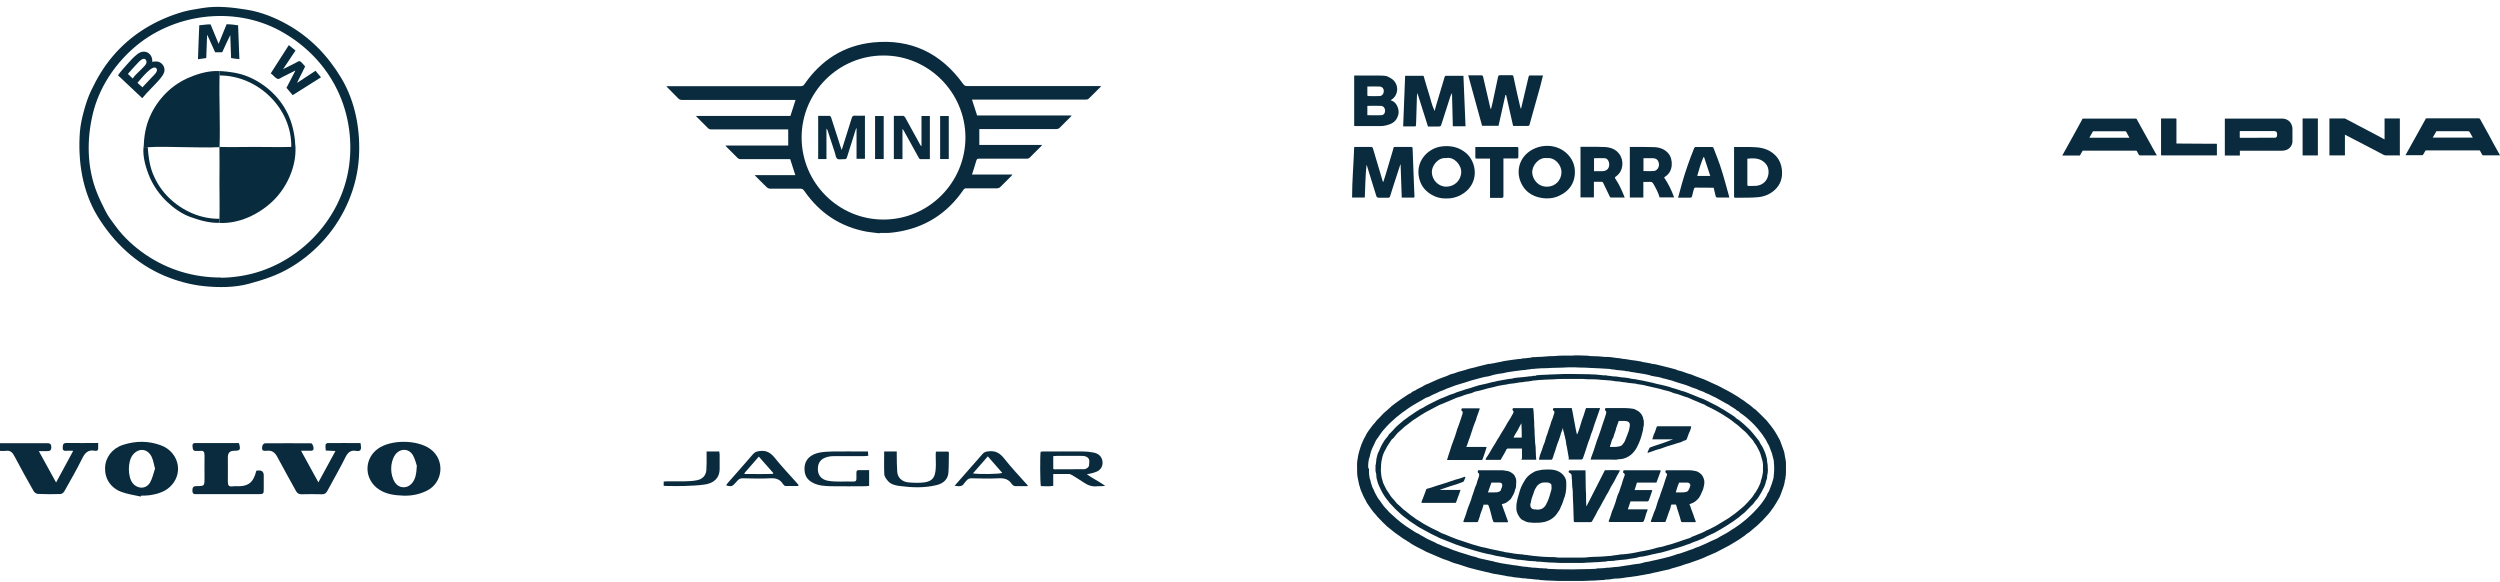 <svg xmlns="http://www.w3.org/2000/svg" xmlns:xlink="http://www.w3.org/1999/xlink" id="Calque_1" viewBox="0 0 2144.1 498.9"><defs><style>      .st0 {        fill: #092b3d;      }      .st1 {        fill: #082b3d;      }    </style></defs><g><path class="st0" d="M754.3,200.1c-3.7-.5-7.4-.8-11-1.4-22.7-4.2-40.5-16.1-53.6-35.1-.9-1.3-1.8-1.8-3.4-1.8-8.6,0-17.3,0-25.9,0-.9,0-2-.5-2.7-1.1-3.5-3.3-6.8-6.8-10.5-10.5h34.9c-1.5-4.7-2.9-9.1-4.4-13.7h-2c-13.5,0-26.9,0-40.3,0-1.2,0-2.2-.3-3-1.2-2.9-3-5.9-6-8.9-8.9-.4-.4-.8-.8-1.4-1.6h53.9v-13.8h-2.2c-21.2,0-42.4,0-63.5,0-1.4,0-2.4-.3-3.3-1.3-2.9-3-5.9-6-8.9-8.9-.4-.4-.7-.8-1.3-1.4h81.1c1.5-4.6,2.9-9,4.4-13.7h-2.4c-31.6,0-63.3,0-94.9,0-1.5,0-2.5-.4-3.5-1.5-2.8-2.9-5.7-5.8-8.6-8.7-.4-.4-.8-.8-1.5-1.6h2.7c37.5,0,75,0,112.5,0,1.6,0,2.5-.4,3.4-1.8,14.3-20.6,33.7-33.1,58.7-35.7,32.6-3.3,58.4,9.2,77.4,35.7.9,1.2,1.7,1.7,3.2,1.7,37.5,0,75.1,0,112.6,0h2.2c0,.3,0,.5-.1.6-3.5,3.5-6.9,7-10.5,10.4-.5.5-1.5.6-2.3.6-22.6,0-45.3,0-67.9,0h-29.7c1.5,4.6,2.9,9,4.4,13.6h81.1c-.5.6-.7,1-1,1.3-3.1,3.1-6.1,6.2-9.3,9.3-.7.7-1.9,1.1-2.8,1.1-21.3,0-42.6,0-63.9,0h-2.2v13.6h53.9c-.5.7-.8,1-1.1,1.3-3.1,3.1-6.2,6.2-9.3,9.3-.8.9-1.7,1.2-2.9,1.2-13.6,0-27.3,0-40.9,0-1.4,0-1.9.4-2.3,1.8-1.1,3.9-2.4,7.8-3.7,11.8h34.7c-.5.6-.7,1-1,1.3-3.1,3.1-6.2,6.2-9.3,9.3-.7.7-1.8,1.2-2.8,1.2-8.8,0-17.5,0-26.3,0-1.2,0-2,.3-2.7,1.4-13.9,20.3-33,32.4-57.3,36.1-2.5.4-4.9.6-7.4.8-2.3,0-4.6,0-6.9,0ZM757.7,188.3c38.7,0,70.2-31.6,70.3-70.3,0-38.7-31.7-70.5-70.3-70.4-38.8,0-70.3,31.7-70.2,70.5.1,38.8,31.7,70.3,70.3,70.2Z"></path><path class="st0" d="M701.7,99.4c3.4,0,6.6,0,9.9,0,.5,0,1.1,1,1.3,1.6,2.8,8.5,5.5,17,8.2,25.5.2.6.4,1.1.7,2.1.3-.8.5-1.3.7-1.9,2.7-8.5,5.4-17,8-25.5.5-1.6,1.2-2.1,2.8-2,2.8.2,5.6,0,8.5,0v37h-7.2v-26.2c-.1,0-.2,0-.3,0-.2.4-.4.9-.5,1.4-2.5,7.8-5,15.6-7.4,23.5-.4,1.3-1,1.7-2.3,1.6-2.1-.1-4.7.6-6-.3-1.4-1-1.5-3.7-2.2-5.6-2-6.2-4-12.5-6.1-18.7-.2-.6-.4-1.1-1-1.6v26.1h-7.1c0-12.3,0-24.6,0-37Z"></path><path class="st0" d="M790.3,99.5h7.2v37c-2.8,0-5.6,0-8.3,0-.5,0-1-.8-1.3-1.3-4.2-7.7-8.5-15.3-12.7-23-.3-.5-.6-1.1-1.2-1.6v25.8h-7.4v-37c2.8,0,5.5,0,8.2,0,.5,0,1.1.8,1.5,1.3,4.3,7.8,8.6,15.5,12.8,23.3.3.5.6,1,1.2,1.4,0-8.7,0-17.3,0-26Z"></path><path class="st0" d="M750.5,99.5h7.4v36.9h-7.4v-36.9Z"></path><path class="st0" d="M813.7,136.4h-7.4v-36.9h7.4v36.9Z"></path></g><g><path class="st0" d="M1304.4,93.7c2.3-9.6,4.4-18.7,6.6-27.9.2-.7.3-1.1,1.1-1.1,3.5,0,7.1,0,10.6,0s.3,0,.6.1c-.8,3.1-1.5,6.2-2.3,9.2-2.7,9.8-5.5,19.6-8.2,29.3-.3,1.2-.6,2.5-1,3.7-.2.4-.7,1-1.1,1-4.4,0-8.7,0-13,0-2-8.9-4-17.7-6-26.5h-.6c-1.9,8.7-3.9,17.5-5.9,26.4h-14.1c-3.9-14.4-7.9-28.7-11.9-43.3h3.8c2.4,0,4.8,0,7.3,0,1.1,0,1.5.4,1.7,1.4,2,8.8,4.1,17.6,6.1,26.3,0,.3.2.7.3,1,.1,0,.3,0,.4,0,.5-1.9,1-3.8,1.4-5.7,1.6-7.2,3.1-14.4,4.6-21.7.2-1,.7-1.4,1.8-1.4,3.3,0,6.6,0,9.9,0,.9,0,1.3.2,1.5,1.2,1,4.8,2,9.5,3.1,14.3.9,3.9,1.8,7.8,2.7,11.7.1.5.4,1,.7,1.8Z"></path><path class="st0" d="M1202.2,169.5c-.3-9.7-.7-19.1-1-28.5,0,0-.1,0-.2,0-.8,2.6-1.7,5.1-2.5,7.7-2.1,6.5-4.3,13-6.3,19.6-.3,1-.8,1.3-1.8,1.3-2.6,0-5.2-.1-7.8,0-1.4,0-2-.6-2.3-1.8-1-3.2-2-6.4-3-9.6-1.5-4.9-3-9.7-4.5-14.6-.2-.7-.4-1.5-.8-2.2-1,9.3-1.1,18.6-1.5,28h-10.9c0-14.4,1.3-28.7,1.8-43.2.2,0,.5-.2.8-.2,4.5,0,9,0,13.5,0,1,0,1.5.3,1.8,1.3,2.7,9.2,5.4,18.4,8.2,27.6.1.4.3.8.4,1.1.1,0,.2,0,.3,0,.5-1.6,1.1-3.3,1.6-5,2.1-7,4.2-14.1,6.3-21.1,0-.3.2-.7.3-1,.9-3.2,0-2.8,3.8-2.9,3.9,0,7.8,0,11.8,0,1,0,1.2.3,1.3,1.3.4,10.6.8,21.2,1.2,31.8.1,3.1.2,6.2.4,9.2,0,.7,0,1.2-1,1.2-3.3,0-6.5,0-9.9,0Z"></path><path class="st0" d="M1224.6,108.2c-3-9.4-6-18.7-9-28.4-.2,1.2-.4,2.1-.4,3-.2,6.7-.4,13.3-.6,20,0,1.6-.1,3.2-.2,4.8,0,.3-.4.8-.6.8-3.5,0-6.9,0-10.4,0,.6-14.6,1.2-29,1.7-43.4h15.8c1.5,5.1,2.9,10.1,4.5,15.1,1.6,4.9,2.5,10,5,15.1.6-2,.9-3.6,1.4-5.2,2.4-8.1,4.8-16.1,7.2-24.1.1-.4.6-.9.9-.9,5,0,10,0,15.2,0,.6,14.4,1.2,28.8,1.8,43.3h-10.9c-.2-9.4-.5-18.8-.7-28.1-.1,0-.2,0-.3,0-.4.9-.9,1.8-1.2,2.8-2.5,7.7-4.9,15.4-7.4,23.1-.8,2.4-.7,2.4-3.2,2.4-2.9,0-5.7,0-8.5,0Z"></path><path class="st0" d="M1161.4,108.1v-43.3c.4,0,.8,0,1.2,0,6.7,0,13.5,0,20.2,0s6.7.5,9.8,2.2c7.5,4,7.6,14.8.1,18.9.3.2.5.4.8.4,4.5,1.4,6.8,7.9,5.8,11.8-1,4.1-3.3,6.9-7.2,8.4-2.5.9-5,1.6-7.7,1.6-7.3,0-14.6,0-21.9,0-.3,0-.7,0-1.1-.1ZM1172.7,98.8c4,0,8,.2,11.9,0,2.2-.1,3.3-1.7,3.3-3.9,0-2.1-1.4-4-3.5-4.1-3.8-.2-7.7,0-11.7,0v8.1ZM1172.7,74c0,2.7,0,5.2,0,7.8,0,.2.4.6.7.6,3.2,0,6.5.1,9.8,0,2.2-.1,3.6-2.1,3.6-4.3,0-2.2-1.5-3.9-3.8-3.9-3.3-.1-6.7,0-10.2,0Z"></path><path class="st0" d="M1326.5,170.2c-9.8-.4-17.7-4.2-22-13.4-5-10.9-.9-24.1,12-29.6,9.5-4,21.3-2.5,28.8,6,4.5,5.1,6,11.1,5.2,17.6-.9,6.7-4.4,11.8-10.1,15.4-4.3,2.6-8.8,4.1-13.9,3.9ZM1326.7,135.6c-6.8-1-12.9,6.2-12.6,12.6.3,5.2,4.6,12.2,13.2,11.9,6.6-.2,11.8-5.5,11.9-12.4,0-6.2-5.6-12.9-12.5-12.1Z"></path><path class="st0" d="M1240.6,170.2c-6,.2-11.4-1.7-16-5.4-4.6-3.6-7.1-8.5-7.9-14.3-1.8-13.1,8.3-23.7,20.3-25,7.7-.8,14.5.8,20.4,5.8,6.5,5.5,10.6,17.5,4.3,27.8-3.9,6.5-12.5,11.4-21.1,11.1ZM1240.6,135.6c-7.4-.9-12.7,6.7-12.6,12,.1,6.8,5.6,12.5,12.4,12.5s12.6-5.2,12.8-12.4c.2-6.4-6.2-13.3-12.5-12.2Z"></path><path class="st0" d="M1487.2,126.1c.5,0,1,0,1.5,0,5.7,0,11.5-.2,17.2.2,7.1.4,13.4,2.8,18.1,8.5,2.5,3.1,3.7,6.6,4.2,10.5.8,6.9-1,13-6.2,17.7-3.9,3.5-8.5,5.5-13.9,6.1-6.6.7-13.2.3-19.8.5-1.2,0-1.1-.7-1.1-1.5,0-11.2,0-22.4,0-33.5,0-2.7,0-5.4,0-8.4ZM1498.7,136.1c0,.2-.1.3-.1.3,0,7.4,0,14.9,0,22.3,0,.3.5.8.8.8,2.2,0,4.3,0,6.5-.1,5.6-.4,9.8-4.1,10.7-9.6.7-4.3-.4-8.2-3.9-11-4.2-3.4-9.1-3.2-14-2.7Z"></path><path class="st0" d="M1423.4,169.4c-1.2-4.2-3.2-7.9-5.3-11.6-.8-1.5-1.8-2-3.4-1.8-1.7.1-3.4,0-5.3,0v13.4h-11.6v-43.4c1,0,1.9,0,2.9,0,6.1,0,12.2,0,18.2.2,4.6.2,8.8,1.7,12,5.4,4.2,5,4.2,15.4-2.4,19.6-.4.3-.8.6-1.3,1,3.7,5.4,6.4,11.1,8.6,17.1h-12.4ZM1409.5,146.7c3,0,5.9.2,8.7,0s4.8-3,4.6-5.9c-.3-3.3-2.1-5.1-5.3-5.1h-8c0,3.8,0,7.4,0,11.1Z"></path><path class="st0" d="M1393.3,169.4c-4,0-7.8,0-11.6,0-.8,0-.9-.5-1.2-1-1.8-3.8-3.7-7.7-5.5-11.5-.3-.7-.8-1-1.6-1-2.1,0-4.2,0-6.4,0v13.4h-11.5v-43.4c1.9,0,3.9,0,5.8,0,5.1,0,10.1-.1,15.2.2,4.8.3,9.2,1.8,12.3,6,4.1,5.5,3.6,14.4-2.5,18.9-1.6,1.2-1.6,1.2-.5,2.9,2.8,4.2,4.9,8.8,6.8,13.5.2.6.5,1.2.8,2ZM1367,146.8c2.5,0,4.8,0,7.2,0,5.2,0,6.7-4.2,5.6-7.9-.5-1.6-1.6-3.1-3.5-3.2-3-.2-6.1,0-9.2,0,0,3.7,0,7.3,0,11.2Z"></path><path class="st0" d="M1439.2,169.5c1.1-4.2,2.2-8.2,3.3-12.1,2.9-10.4,6.5-20.4,10.5-30.4.2-.4.7-.9,1.1-.9,4.8,0,9.6,0,14.4,0,.3,0,.9.3,1,.6,2.3,6,4.7,11.9,6.6,17.9,2.5,7.7,4.5,15.5,6.7,23.3.1.4.2.9.3,1.5h-2.5c-2.5,0-5,0-7.5,0-1.1,0-1.5-.4-1.7-1.3-.5-2.4-1.1-4.7-1.7-7.1h-1.5c-4.8,0-9.5-.1-14.3-.1-.4,0-.9.5-1,.8-.7,2.1-1.2,4.3-1.7,6.5-.2.9-.6,1.3-1.6,1.3-3.4,0-6.7,0-10.3,0ZM1466.8,150.9c-1.8-5.5-3.5-10.8-5.3-16.1-.2,0-.4,0-.6,0-2.1,5.2-3.8,10.5-5.3,16.1h11.2Z"></path><path class="st0" d="M1265.2,126.1c.5,0,.9,0,1.3,0,11.4,0,22.7,0,34.1,0,1.7,0,1.6,0,1.6,1.7,0,2.2,0,4.4,0,6.6,0,1.2-.3,1.5-1.4,1.5-3.7,0-7.5,0-11.4,0,0,.4,0,.9,0,1.3,0,10.3,0,20.5,0,30.8,0,1.4-.4,1.7-1.7,1.7-3.2,0-6.4,0-9.8,0v-33.7h-2.6c-2.9,0-5.9,0-8.8,0-.8,0-1.2-.1-1.2-1.1,0-2.8,0-5.6,0-8.6Z"></path></g><g><path class="st0" d="M1849.7,133.3h-14.2c-.6,0-1-.2-1.3-.8-.5-1.1-1.1-2.1-1.7-3.1,0-.1-.3-.2-.4-.2-3.8,0-7.6,0-11.4,0h-28c-2.1,0-4.2,0-6.2,0-.2,0-.4.1-.5.3-.7,1.2-1.4,2.5-2.1,3.7,0,0-.2.2-.3.2-4.8,0-9.6,0-14.4,0h-.5c0-.2.1-.3.2-.4,3-5.5,6-10.9,9.1-16.4,2.2-4.1,4.5-8.1,6.7-12.2.4-.8.8-1.5,1.2-2.3.2-.3.4-.4.7-.4,15.1,0,30.1,0,45.2,0,.5,0,.6.3.8.6.8,1.5,1.6,2.9,2.4,4.4,2.9,5.2,5.8,10.3,8.6,15.5,1.8,3.2,3.6,6.5,5.4,9.7.2.3.4.6.6,1,0,.1,0,.3.2.5ZM1792.1,118.1h34.2c-.2-.3-.3-.6-.5-.9-.8-1.4-1.5-2.8-2.3-4.2-.2-.3-.3-.4-.7-.4-8.1,0-16.2,0-24.3,0-1.1,0-2.1,0-3.2,0-.1,0-.3.1-.4.2-.9,1.6-1.8,3.2-2.7,4.8,0,.2-.1.3-.2.5Z"></path><path class="st0" d="M2063,133.3c0-.2.1-.3.2-.5,3.7-6.6,7.4-13.3,11.1-19.9,1.9-3.4,3.8-6.9,5.7-10.3,0,0,0-.1.1-.2.5-1.1.3-.9,1.5-.9,14.8,0,29.6,0,44.4,0,.5,0,.8.2,1,.6,1.3,2.5,2.7,5,4.1,7.4,2.5,4.5,5,9,7.4,13.6,1.8,3.2,3.6,6.5,5.4,9.7,0,.1.1.2.2.4-.2,0-.3,0-.5,0-4.7,0-9.3,0-14,0-.3,0-.5,0-.7-.4-.6-1.2-1.3-2.4-2-3.6,0-.1-.3-.2-.5-.2-1.7,0-3.5,0-5.2,0h-34.1c-2.2,0-4.4,0-6.5,0-.2,0-.4.2-.5.3-.6,1.1-1.3,2.2-1.9,3.3-.2.4-.5.5-.9.5-4.4,0-8.9,0-13.4,0-.3,0-.6,0-1,0ZM2120.8,118.1c0-.2,0-.3-.2-.4-.8-1.4-1.6-2.8-2.4-4.2-.4-.7-.8-1-1.7-1-4.7,0-9.4,0-14.1,0s-8.4,0-12.5,0c-.3,0-.4.1-.5.3-.9,1.5-1.8,3-2.6,4.5-.1.2-.2.4-.4.7h34.3Z"></path><path class="st0" d="M1921,129.2v2.6c0,.4,0,.9,0,1.3,0,.2,0,.3-.3.3-.3,0-.6,0-.9,0-3.6,0-7.2,0-10.8,0h-.9v-31.7h.5c16.2,0,32.4,0,48.6,0,4,0,7.2,2.2,8.4,5.9.3.9.5,1.8.5,2.7,0,3.7,0,7.3,0,11,0,2.8-1.9,6.1-5.2,7.3-1.4.5-2.8.7-4.3.7-8.9,0-17.8,0-26.7,0-2.8,0-5.5,0-8.3,0-.2,0-.3,0-.5,0ZM1936.2,118.1h14.3c.3,0,.6,0,.8,0,.8-.1,1.5-.8,1.6-1.6,0-.6,0-1.2,0-1.8,0-1.4-.8-2.2-2.3-2.3-.2,0-.4,0-.6,0-7.9,0-15.8,0-23.7,0s-3.2,0-4.8,0c-.6,0-.6,0-.6.5,0,1.6,0,3.1,0,4.7,0,.6,0,.6.5.6,4.9,0,9.8,0,14.7,0Z"></path><path class="st0" d="M1997.9,101.6h.3c4.2,0,8.4,0,12.7,0,.2,0,.4,0,.6.2,3.5,1.9,7.1,3.7,10.6,5.6,5.2,2.8,10.5,5.6,15.8,8.3,2.2,1.1,4.3,2.3,6.4,3.5.2.1.5.2.8.3v-17.9h13.1c0,.1,0,.3,0,.4,0,8.2,0,16.3,0,24.5,0,2.1,0,4.3,0,6.4s0,.4-.4.4c-3.8,0-7.7,0-11.5,0-.7,0-1.4-.2-2-.5-5.7-3-11.5-6-17.2-9-5.1-2.7-10.2-5.3-15.4-8-.2,0-.4-.2-.6-.3v17.8h-13.3c0-10.6,0-21.1,0-31.7Z"></path><path class="st0" d="M1901.4,133.3h-47.4c-.6,0-.6,0-.6-.6,0-2.8,0-5.6,0-8.4v-22.7h12.6q.6,0,.6.6c0,6.8,0,13.6,0,20.5v.4c0,0,.2,0,.2,0,10.1,0,20.1.1,30.1.2,1.3,0,2.7,0,4,0,.2,0,.4,0,.4.3,0,3.2,0,6.3,0,9.4s0,.2,0,.3Z"></path><path class="st0" d="M1974.8,101.6h13.1v31.7h-13.1v-31.7Z"></path></g><g><path class="st0" d="M120.9,425.9c-5.6-1.3-11.4-2-16.7-4-9.3-3.4-14.4-11.4-14.1-20.7.3-8.9,6.1-16.6,15.2-19.6,11-3.6,22-3.7,32.9.4,14.3,5.4,19.1,22.1,9.5,33.5-5.1,6.1-12.4,8.3-20,9.3-2.2.3-4.5.2-6.7.3,0,.2-.1.5-.2.7ZM133,402.1c-1.1-3.9-1.5-7.3-2.9-10.2-3.4-7.3-11.2-8-16.2-1.8-4.5,5.6-4.5,18.9,0,24.4,4.2,5.1,11.4,5.1,14.8-.7,2.1-3.6,2.9-8,4.2-11.7Z"></path><path class="st0" d="M346.1,425.1c-8.3-.3-16.4-1.3-23.2-6.9-10.8-9.1-10.2-25.2,1.3-33.4,11.2-8,33.9-7.8,45,.4,12.7,9.3,10.9,28.8-3.2,35.7-6.3,3.1-12.9,4.4-19.9,4.2ZM357.5,399.5c-.7-2-1.5-6-3.5-9.3-3.7-6-11.2-5.7-15.2,0-4.4,6.5-4.4,17.1,0,23.7,3.3,5,10.2,5.4,14.2.9,3.5-3.9,4.1-8.6,4.5-15.4Z"></path><path class="st0" d="M62.6,386.6c-2.4,0-3.9-.1-5.4,0-2.2.2-3.6-.1-3.4-2.9.1-2.5.4-3.8,3.5-3.8,8.8.2,17.6,0,26.9,0,0,1.5,0,2.6,0,3.8.2,2.1-.6,3.3-2.8,2.9-6-1.2-8.7,2-11.1,7-4.7,9.5-10,18.7-15.2,27.9-.6,1.1-2.2,2.2-3.4,2.2-6.4.2-12.7.2-19.1-.1-1.3,0-3.1-1.2-3.7-2.3-5.6-9.9-11.2-19.9-16.5-30-1.7-3.3-3.6-5.3-7.5-4.6-1.5.2-3,0-4.9,0v-6.6h9.6c10.1,0,20.3,0,30.4,0,2.4,0,4,.2,4,3.4,0,3.1-1.6,3.5-4,3.4-2,0-4,0-6.7,0,5,9,9.7,17.6,14.8,26.9,5-9.3,9.6-17.7,14.6-27Z"></path><path class="st0" d="M273.1,413.6c5.1-9.4,9.7-17.8,14.6-26.8-3.1-.1-5.5-.3-8.3-.4-.1-1.6-.4-3.2-.2-4.8,0-.6,1.1-1.6,1.7-1.6,9.4-.1,18.8,0,28.3,0,.1,1,.2,1.7.3,2.4.5,3.2-.4,5-4.1,4.3-4.4-.8-6.9,1.1-9,5.2-4.9,9.9-10.5,19.5-15.7,29.2-1.1,2-2.4,2.9-4.7,2.8-5.8-.2-11.5-.1-17.3,0-2.2,0-3.6-.6-4.8-2.7-5.2-9.6-10.7-19.1-15.8-28.8-2.1-4.1-4.5-6.4-9.4-5.8-3.7.4-4.4-.6-3.7-4.2.2-.9,1.3-2.1,2.1-2.2,13.3-.1,26.6-.1,39.9,0,.6,0,1.6,2,1.8,3.2.3,1.5.3,3.2-2.1,3.2-2.5,0-5,0-8.5,0,5.1,9.4,9.7,17.8,14.8,27Z"></path><path class="st0" d="M219.8,403.7c.6,0,1.3-.2,2-.2q4.4-.2,4.4,4.3c0,3.6,0,7.3,0,11,0,4.9,0,5-5.1,5-15.7,0-31.4,0-47,0-1.8,0-3.6-.1-5.3,0-2.3.2-3.8-.1-3.8-3.1,0-2.6.7-3.8,3.6-3.8,6.8,0,6.8-.1,6.8-7,0-6.5-.1-13,0-19.4,0-2.9-.8-4.2-3.8-3.8-.9.1-1.9,0-2.8,0-3.3.5-3.5-1.5-3.7-4-.2-3.1,1.7-2.7,3.6-2.7,10.8,0,21.7,0,32.5,0h3.7c1.7,5.7,1.2,6.6-4.2,6.6q-5.3,0-5.3,5.5c0,7,.1,13.9,0,20.9,0,3.1.7,4.6,4.2,4.1,2-.3,4,0,6-.1,8.2-.4,11.9-3.9,14.2-13.2Z"></path></g><g><path class="st0" d="M931.9,406.6c5.2,3.8,10.6,6.2,16,10.1-1.6.1-2.6.2-3.6.3-1,0-1.9-.1-2.9,0-4.7.7-8.7-.9-12.4-3.5-3.2-2.2-6.6-4.2-9.9-6.2-.6-.4-1.4-.7-2-.8-4.4,0-8.9,0-13.8,0v10.2c-3.8.6-7.2.3-10.6.2-.7-2.7-.8-26-.2-29.5.7,0,1.5-.2,2.3-.2,11.2,0,22.5,0,33.7,0,3.1,0,6.2.3,9.2.9,3.6.7,6.6,2.5,7.6,6.4,1,3.8-.4,7.5-3.6,9.4-1.5.9-3.3,1.4-5,1.9-1.4.4-2.9.6-4.9,1ZM903.3,402.1c.5.2.7.4.9.4,8.6,0,17.2,0,25.8-.1.8,0,1.6-.5,2.3-.9,2.2-1.2,1.7-3.4,1.9-5.4.2-2.4-.9-4.1-4-4.9-1-.2-2.1-.2-3.2-.2-6.9,0-13.8,0-20.7,0-.9,0-1.9.1-3,.2,0,3.8,0,7.3,0,11Z"></path><path class="st0" d="M758.3,387.2h10.8c0,1.4,0,2.6,0,3.8,0,4.5.1,9.1.4,13.6.3,5.4,4.6,8.6,9.4,9.1,4.6.4,9.4.6,14,0,7-1.1,9.1-4.5,9.6-11.7.3-3.8,0-7.6,0-11.4,0-1,0-2.1.2-3.3h10.7c.2.5.4.8.4,1.1-.1,5.6,0,11.2-.4,16.8-.3,5.1-3.5,9.2-10,10.8-10.6,2.6-21.2,2.2-31.9.8-3.8-.5-7.8-1.4-10.4-4.8-1.2-1.5-2.6-3.4-2.7-5.2-.3-6.4-.1-12.8-.1-19.6Z"></path><path class="st0" d="M745.4,403.1v13.6c-.9,0-1.8.3-2.7.3-10,0-20,.2-29.9,0-5.2-.1-10.4-.4-15.2-2.7-5.9-2.9-7.9-7.3-7.6-13.3.5-7.9,6.3-11.6,13.1-12.9,3.8-.7,7.8-.8,11.7-.9,8.6-.1,17.2,0,25.8,0h3.8c0,1.3.2,2.3.3,3.7-1.4.1-2.6.3-3.8.3-8.5,0-17,0-25.5,0-3,0-5.9.4-8.6,1.7-4.5,2.1-5.9,6.6-5.2,11.5.7,4.3,3.9,7.1,8.4,7.9,7.4,1.3,14.8.4,22.2.7,1.6,0,2.3-.7,2.3-2.3s0-3.6,0-5.4c0-1.2.4-2.1,1.8-2.1,2.9,0,5.9,0,9,0Z"></path><path class="st0" d="M684.7,416.8c-3.7,0-7.3.1-11,0-.8,0-1.7-.9-2.2-1.7-2.5-4-6-5.2-10.7-4.9-7.9.4-15.9.2-23.9,0-1.9,0-3.2.6-4.4,2-.6.7-1.2,1.4-1.9,2.1-2.5,2.9-3.6,3.2-7.9,2,.4-.6.8-1.2,1.2-1.8,7.3-8.3,14.7-16.6,21.9-25,1.7-2,3.5-2.4,6-2.7,5.6-.7,9.2,1.6,12.6,5.8,6,7.5,12.7,14.5,19,21.6.5.5.9,1.1,1.4,1.7,0,.3-.1.5-.2.8ZM638.4,405.7c0,.2.2.5.3.8,8.1,0,16.1.2,24.2-.1,0-.2.2-.5.3-.7-4-4.6-8.1-9.3-12.4-14.1-4.3,4.9-8.4,9.6-12.4,14.2Z"></path><path class="st0" d="M881.2,416.9c-3.6,0-7.2,0-10.8,0-.6,0-1.1-.5-1.7-.8-.3-.2-.6-.6-.9-.9-2.6-4.1-6.2-5.2-11-5-7.8.4-15.7.2-23.5,0-1.9,0-3.3.5-4.4,2-.6.8-1.4,1.4-1.9,2.2-1.9,3.3-4.8,2.7-8.3,2.2,1.8-2,3.2-3.6,4.6-5.2,6.5-7.4,13-14.7,19.4-22.1,1.4-1.6,2.9-2,4.9-2.2,5.8-.8,9.8,1.3,13.5,6,6.4,8.1,13.5,15.6,20.4,23.3-.1.2-.2.5-.3.7ZM834.5,406c4.9.9,23,.6,25.1-.4-4.1-4.7-8.2-9.3-12.4-14.2-4.3,4.9-8.3,9.5-12.7,14.5Z"></path><path class="st0" d="M605.9,387.2h11c0,.9.2,1.7.3,2.5,0,3.8,0,7.6,0,11.4.3,9.1-5.2,13.4-13.1,14.5-5.8.8-11.6,1-17.4,1.2-4.8.2-9.5,0-14.3,0-1,0-2.1,0-3.2-.1v-3.7c1,0,2-.2,3-.2,5,0,10,0,15,0,3.5-.1,7-.2,10.4-.9,4.6-.8,7.9-3.9,8.2-8.8.3-4.1.2-8.2.2-12.4,0-1.1,0-2.3,0-3.6Z"></path></g><g><path class="st0" d="M1349.7,304.8c3.5,0,7,0,10.6.2,1.3,0,2.6.2,3.9.4,0,0,0,0,0,0,2.2,0,4.4.1,6.6.2,1.8.1,3.6.3,5.4.5,0,0,.2,0,.3,0,1.7,0,3.3,0,5,.2,1.2.2,2.3.3,3.5.5.7.1,1.3.2,2,.3.9,0,1.9,0,2.8.3,1.4.4,2.9.4,4.4.6,1.6.2,3.2.6,4.9.8,1.3.2,2.6.3,3.9.5,1,.1,1.9.3,2.9.5.1,0,.3.1.4.1,1.1,0,2.1.5,3.1.7.5.1,1,.2,1.5.2,1.3.2,2.6.4,3.8.7.6.2,1.3.1,1.9.5.4.2,1,.1,1.5.2.5,0,1.1.1,1.6.2,1.4.3,2.8.6,4.1,1,1.6.4,3.2.8,4.8,1.2,1.1.3,2.1.5,3.2.8,1.8.5,3.5.9,5.3,1.4.6.2,1.2.6,1.8.8,1.2.3,2.4.5,3.5.9,1.9.6,3.8,1.3,5.7,2,.8.3,1.7.4,2.5.7,1.3.5,2.6,1.1,3.9,1.6,2.3.9,4.6,1.6,6.8,2.5,2.2.9,4.3,1.9,6.4,2.9,1.3.6,2.7,1.2,4,1.8,1.4.7,2.9,1.3,4.3,2.1.9.6,1.9,1,2.8,1.5,2.3,1.2,4.6,2.4,6.8,3.7,1.8,1,3.5,2.1,5.3,3.2,1.2.8,2.4,1.8,3.7,2.5,1.9,1.1,3.4,2.7,5.3,3.8,1.5,1,2.8,2.2,4.1,3.4,0,0,.1.2.2.2,1.3.5,2.1,1.6,3.1,2.5,1.9,1.7,3.6,3.5,5.4,5.3.8.8,1.5,1.5,2.3,2.3.6.7,1.2,1.4,1.7,2.1,1.3,1.6,2.6,3.2,3.8,4.9,1.3,1.8,2.5,3.6,3.5,5.5.8,1.4,1.6,2.9,2.4,4.3.4.7.6,1.5.9,2.3.7,1.8,1.3,3.7,2,5.5.9,2.2,1.4,4.5,1.6,6.8,0,.6.4,1.1.4,1.8s.3,1.8.4,2.7c0,.3,0,.5,0,.8,0,3,0,6,0,8.9,0,1.1-.3,2.2-.4,3.3,0,.2,0,.4,0,.6,0,.4,0,.8-.3,1.2-.3.5-.2,1.2-.3,1.8-.3,2-.9,4-1.6,5.9-.8,2.2-1.6,4.5-2.5,6.7-.3.8-.8,1.5-1.2,2.2-.6,1.1-1.2,2.2-1.9,3.3-1.3,2-2.4,4.1-4,6-.5.6-.9,1.4-1.4,2-.5.6-1,1.2-1.5,1.8-.7.8-1.4,1.6-2.2,2.4-1.1,1.2-2.2,2.4-3.3,3.6-.2.3-.6.4-.9.7-.3.3-.6.7-.9,1-.5.5-1.1,1-1.6,1.5-.4.4-.9.8-1.3,1.2-.5.4-1,.8-1.5,1.2-1.4,1.2-2.7,2.4-4.1,3.5-.8.7-1.7,1.2-2.6,1.8-.4.2-.7.5-1,.8-.2.1-.3.3-.5.5-1.8,1.3-3.7,2.6-5.5,3.8-1.4.9-2.9,1.7-4.3,2.6-2.7,1.8-5.7,3.3-8.6,4.8-2.3,1.2-4.6,2.4-6.9,3.6-.8.4-1.6.7-2.4,1-1,.4-2,.9-2.9,1.3-.8.4-1.7.7-2.5,1-.3.1-.6.3-.9.5-1,.5-2,.9-3.1,1.3-1.4.5-2.8,1.1-4.1,1.6,0,0-.1,0-.2,0-1.9.7-3.8,1.3-5.6,2-1.2.5-2.4.8-3.7,1.1-1.6.5-3.2,1.1-4.8,1.7-1,.3-2.1.5-3.1.9-1.9.7-4,.9-5.9,1.8-.8.4-1.7.4-2.6.6-1.3.3-2.7.6-4,.9-1.6.4-3.1.8-4.7,1.1-1.3.3-2.8.4-4.1.9-1.4.5-2.8.6-4.1.8-1.2.2-2.3.5-3.5.7-.8.2-1.7.3-2.6.4-.8.2-1.7.4-2.5.5-.8.1-1.5.2-2.3.3-1.1.2-2.2.4-3.3.5-1,.1-2,.2-3,.3-1,.1-2.1.4-3.1.5-.9.1-1.9.3-2.8.4-1.2.1-2.3.2-3.4.2-1.1,0-2.2,0-3.2.3-2,.4-4.1.6-6.1.6s-.2,0-.3,0c-1.1.6-2.3.3-3.4.4-2,.1-4,.3-6,.4-1.4,0-2.8,0-4.1.1-1.6,0-3.2.2-4.8.2-.9,0-1.9,0-2.9,0-6.5,0-13,0-19.5,0-1.5,0-3.1-.1-4.6-.2-1.8,0-3.6-.1-5.4-.2-.7,0-1.5-.1-2.2-.2-.8,0-1.6,0-2.3-.1-.5,0-1-.2-1.5-.3-.2,0-.3-.1-.5-.1-1.3,0-2.6,0-3.9-.3-.7-.2-1.6.1-2.3-.3-.1,0-.3,0-.5,0-1.6,0-3.2-.2-4.8-.5-.5,0-1.1,0-1.6,0-1.1-.1-2.2-.4-3.3-.5-.3,0-.6,0-.8,0-.4,0-.8-.2-1.2-.2-.1,0-.3,0-.4,0-1.3,0-2.6-.3-3.9-.6-.8-.2-1.6-.1-2.3-.3-1-.2-2-.1-3-.5-.5-.2-1.1-.2-1.6-.3l-3.8-.7c-.5,0-1.1-.2-1.6-.3-1.6-.2-3.2-.4-4.7-.8-1-.3-2-.5-3-.8-1.1-.2-2.2-.5-3.3-.7-.5-.1-1-.3-1.5-.4-1.4-.4-2.9-.6-4.3-1-1.4-.3-2.8-.7-4.2-1.1-1.5-.4-3-.7-4.5-1.2-1.6-.5-3.2-1-4.8-1.6-2.3-.8-4.7-1.5-7-2.1-1.5-.4-3-1.2-4.5-1.8-.2,0-.3-.1-.5-.2-1.5-.5-2.9-1-4.4-1.5-1.6-.6-3.1-1.3-4.7-2-1.4-.6-2.8-1.2-4.2-1.8-1.9-.8-3.8-1.6-5.6-2.4-1-.5-1.9-1-2.8-1.5-1.8-.9-3.5-1.8-5.3-2.7-.5-.3-1-.5-1.5-.8-.9-.5-1.9-1.1-2.8-1.6-.2-.1-.4-.2-.6-.4-1-.9-2.3-1.5-3.4-2.2-.3-.2-.7-.5-1-.7-.6-.4-1.3-.7-1.9-1.1-.7-.5-1.4-1-2.2-1.5-.7-.5-1.3-1-2-1.5-1.4-1-2.9-1.9-4.2-3-2-1.7-4.1-3.2-6.1-4.9-.6-.5-1.1-1.2-1.7-1.7-1.3-1-2.3-2.3-3.4-3.4-.5-.5-1-1-1.5-1.5-1-.9-1.8-1.9-2.6-3-.6-.8-1.4-1.5-2-2.2-.7-.8-1.4-1.7-2-2.6-1.2-1.7-2.4-3.5-3.6-5.2-.2-.2-.4-.5-.5-.8-.7-1.8-1.8-3.3-2.6-5-.7-1.5-1.2-3.1-2-4.6-.9-1.8-1.1-3.9-1.9-5.7,0-.2,0-.5-.1-.7-.4-1.8-.7-3.5-1.1-5.3-.6-3-.4-6-.5-9,0-1,0-1.9,0-2.9,0-1.5.2-2.9.5-4.3.2-1.2.3-2.3.6-3.5.2-.9.4-1.8.7-2.7.3-1.2.7-2.4,1.1-3.6.3-1,.6-1.9,1-2.8.6-1.4,1.2-2.7,1.8-4.1.4-.8.9-1.5,1.3-2.3.3-.6.7-1.3,1-2,0-.2.2-.5.3-.6.9-1.3,1.7-2.7,2.7-3.9,1.3-1.6,2.4-3.5,3.9-4.9.8-.8,1.3-1.7,2-2.5.4-.5,1-1,1.5-1.5.2-.2.4-.3.5-.5,1.3-1.4,2.6-2.8,4-4.2,1.6-1.5,3.2-2.8,4.8-4.2.6-.5,1.2-1.1,1.8-1.7.7-.6,1.4-1.1,2.1-1.6.8-.6,1.6-1.2,2.4-1.8,1.1-.8,2.2-1.5,3.2-2.3,1.8-1.2,3.6-2.4,5.4-3.6,1-.7,2-1.4,3.2-1.8.1,0,.3,0,.4-.2,1-1.3,2.6-1.7,4-2.4,0,0,0,0,0,0,1.6-1.3,3.7-1.9,5.4-2.9,1.2-.8,2.5-1.5,3.8-2.1.5-.3,1.1-.4,1.6-.6,3-1.3,5.9-2.8,8.9-4,1.8-.8,3.6-1.3,5.4-2,1.2-.5,2.4-.8,3.6-1.5,1-.6,2.2-.8,3.3-1.1,1.1-.3,2.2-.6,3.3-1.1.9-.4,1.9-.6,2.9-.9,1.5-.4,3-.8,4.5-1.2.8-.2,1.5-.6,2.3-.8.9-.3,1.8-.5,2.7-.7,1.3-.3,2.6-.5,3.8-.9,1.5-.5,3.1-.8,4.6-1.2,1.1-.3,2.1-.5,3.2-.8,1.1-.3,2.2-.6,3.3-.8.2,0,.4,0,.6,0,.7,0,1.5.1,2.1-.4.2-.2.6,0,.9,0,1.6-.3,3.1-.6,4.7-1,.9-.2,1.8-.2,2.7-.5.7-.2,1.3-.3,2-.5,1.6-.3,3.1-.5,4.7-.7.9-.1,1.8-.3,2.7-.4,1-.1,2.1-.3,3.1-.4.8-.1,1.5-.2,2.3-.3.8,0,1.6,0,2.3-.2,1-.4,2-.3,3-.4,1.5-.2,3-.3,4.4-.5.2,0,.4,0,.5,0,1.3-.7,2.7-.4,4-.5,1.9-.3,3.8-.1,5.7-.3,2.1-.1,4.1-.3,6.2-.5,1.5,0,2.9,0,4.4-.1,2.2-.3,4.3-.3,6.5-.4,3.3,0,6.6,0,9.9,0,0,0,0,0,0-.1ZM1174.1,401.8c0,1.2,0,2.4,0,3.6,0,1.1.2,2.3.4,3.4,0,.5,0,1.1.3,1.6.5,1.1.6,2.2.9,3.3.3.8.4,1.6.7,2.4.4,1.2.8,2.4,1.5,3.5.6.9.8,2.1,1.3,3,.8,1.5,1.6,2.9,2.4,4.3.4.7.9,1.3,1.4,1.9,1.1,1.6,2.2,3.2,3.4,4.8,1,1.3,2.1,2.4,3.2,3.6.8.9,1.5,1.8,2.4,2.6,1.2,1.1,2.5,2.2,3.7,3.3.6.5,1.1,1,1.6,1.5.9.8,1.9,1.6,2.9,2.4,1,.8,2,1.7,3.1,2.4,1.5,1,2.8,2.2,4.4,3.1.9.5,1.7,1.1,2.5,1.6.9.6,1.8,1.2,2.6,1.7.6.4,1.2.8,1.8,1.1.9.5,1.9.7,2.6,1.3,1.7,1.2,3.6,1.9,5.3,3.1,1,.7,2.3,1.1,3.4,1.7,2.2,1.2,4.6,1.9,6.7,3.3.2.1.4.2.7.3.4.1.8.2,1.2.4,1,.5,2.1,1,3.1,1.4,1.3.5,2.6.9,3.9,1.4,1.5.6,2.9,1.2,4.4,1.8,1.9.7,3.8,1.4,5.8,2,2.2.7,4.3,1.3,6.5,2,.9.3,1.8.6,2.8.9.8.2,1.6.5,2.4.7.8.2,1.7.2,2.4.6,2.1.9,4.2,1.3,6.4,1.8,1.2.3,2.5.5,3.8.8.8.2,1.7.4,2.5.6.9.2,1.9.2,2.8.6,1.1.5,2.3.5,3.4.8,1.2.4,2.6.6,3.8.8,1.4.2,2.9.5,4.3.7.9.1,1.9.3,2.8.4.8.1,1.5.3,2.3.4.9.1,1.9.2,2.8.3.8.1,1.6.2,2.4.4,1,.2,2,.4,3,.5,1.2.1,2.4.2,3.7.3,0,0,.2,0,.2,0,1.2.6,2.5,0,3.7.6,2.4,0,4.7.2,7.1.5.5,0,1.1,0,1.6,0,1.8.4,3.7-.1,5.4.6,2.5,0,5,.2,7.6.3,2.6,0,5.1.1,7.7.1,3.8,0,7.6.1,11.4-.1,4-.2,8.1,0,12.1-.3,1,0,2.1.1,3-.4.1,0,.3,0,.5,0,1.9,0,3.9-.2,5.8-.3.2,0,.3,0,.5,0,1-.4,2-.2,3-.3.4,0,.8-.1,1.2-.1,1.2-.1,2.4-.2,3.6-.4,1.2-.1,2.5-.2,3.7-.3,0,0,0,0,0,0,1.3-.2,2.6-.4,3.9-.6.6,0,1.1-.2,1.7-.3,1-.1,2-.3,3-.4.6,0,1.3-.2,1.9-.3,1-.2,1.9-.4,2.9-.5,1.3-.2,2.7-.3,4-.5.6,0,1.2-.1,1.7-.3.8-.3,1.6-.2,2.4-.6,1.1-.5,2.4-.5,3.6-.8.5,0,.9-.1,1.4-.2.7-.2,1.3-.4,1.9-.5,1.3-.2,2.6-.5,3.8-.8,2-.5,4-.9,6-1.4,2-.5,4-1,5.9-1.5,1.9-.5,3.7-1.2,5.6-1.8.3-.1.7-.3,1-.4.6-.2,1.3-.2,1.9-.4,1.8-.6,3.5-1.2,5.3-1.8,1-.4,2-.7,3-1.1,1.1-.4,2.2-.7,3.3-1.1.8-.3,1.5-.8,2.4-1.1,1.7-.5,3.4-1.1,5.1-2,1.2-.6,2.6-1,3.9-1.7,2.7-1.4,5.5-2.6,8.3-3.8,1.2-.5,2.2-1.2,3.3-1.9,1.6-.9,3.2-1.7,4.8-2.6,1.3-.8,2.7-1.5,3.9-2.4,1-.8,2.2-1.4,3.3-2.1.7-.4,1.3-.9,1.9-1.3,1-.6,2-1.3,2.9-2,.8-.6,1.6-1.2,2.3-1.8.8-.6,1.6-1.2,2.4-1.9,1.2-1,2.4-2,3.5-3.1,1.3-1.2,2.7-2.4,3.9-3.7,1-1,1.9-2.1,2.9-3.1.8-.9,1.6-1.7,2.3-2.6.9-1.1,1.8-2.2,2.6-3.4.7-1,1.5-2,2.1-3.1.6-1.1,1.5-2.2,1.8-3.5,0,0,0,0,0-.1,1.1-1.5,1.9-3,2.4-4.7.7-2.1,1.7-4.2,2.2-6.4.2-.9.7-1.8.8-2.7.2-1.9.3-3.7.5-5.6,0-.5,0-1,0-1.5,0-.7.1-1.4,0-2,0-1.1,0-2.2-.2-3.4,0-.9,0-1.9-.2-2.7-.3-1.4-.7-2.8-1.1-4.2-.2-.6-.2-1.3-.5-1.9-.8-1.6-1.2-3.3-1.9-5-.3-.7-.5-1.4-.9-2-.6-.9-1.1-1.8-1.5-2.7-.3-.7-.6-1.4-1.1-2-1.4-2-2.5-4.1-4.1-5.9-1.3-1.5-2.3-3.2-3.8-4.6-.4-.4-.8-1-1.2-1.4-1.1-1.1-2.2-2.2-3.2-3.2-.7-.6-1.3-1.2-2-1.8-1.1-1-2.2-2-3.4-2.9-.9-.7-1.8-1.4-2.7-2-.8-.5-1.6-1-2.2-1.8-.2-.3-.6-.6-1-.7-.8-.2-1.3-.8-1.9-1.3-.3-.2-.5-.5-.8-.6-1.2-.8-2.3-1.5-3.5-2.2-.7-.5-1.4-1-2.2-1.5-.4-.3-.9-.4-1.4-.7-1.3-.7-2.5-1.4-3.8-2.1-.9-.5-1.9-1.1-2.8-1.6-.9-.5-1.8-1-2.7-1.5-.8-.4-1.7-.8-2.6-1.2-1.3-.6-2.6-1.3-4-2-.8-.4-1.8-.5-2.5-1-.9-.7-2-1-3.1-1.4-.9-.3-1.8-.7-2.7-1-.6-.3-1.2-.7-1.9-.9-2.3-.6-4.5-1.6-6.7-2.5-3-1.2-6-1.9-9.1-2.9-1.3-.4-2.6-.9-3.9-1.3-.3-.1-.7-.3-1-.4-.7-.2-1.4-.3-2.1-.5-1.1-.3-2.1-.6-3.2-.9-.8-.2-1.5-.3-2.3-.5-1-.3-1.9-.6-2.9-.9-1.2-.3-2.3-.4-3.5-.6-1-.2-2-.4-3.1-.6-.5-.1-1.1-.1-1.5-.4-.4-.2-.7-.4-1.1-.4-.6,0-1.2-.2-1.9-.4-2.1-.5-4.3-.7-6.4-1.1-.9-.1-1.7-.2-2.6-.4-1-.2-1.9-.4-2.9-.5-.7-.1-1.4-.1-2.1-.3-1.3-.4-2.6-.6-3.9-.6,0,0-.2,0-.3,0-.9-.5-1.9-.3-2.9-.5-2.2-.4-4.5-.2-6.7-.8-.9-.3-2,0-3-.4-.9-.3-1.9-.2-2.9-.3-2.2-.1-4.5-.3-6.7-.4-2.2-.1-4.4-.2-6.6-.3,0,0-.2,0-.3,0-1.8-.1-3.6-.2-5.4-.3-1.9,0-3.8,0-5.6-.1-1.1,0-2.2-.2-3.4-.2-3.8,0-7.5,0-11.2.3-2.7.2-5.5,0-8.3.2-2.2.2-4.4.2-6.6.3-.8,0-1.5,0-2.2,0-1.9.1-3.7.3-5.6.4-.6,0-1.1.2-1.7.2-.5,0-1.1,0-1.6,0-.6,0-1.1.4-1.6.4-1.5-.2-2.8.5-4.2.5-1.8,0-3.6.4-5.4.6-1.1.1-2.2.2-3.3.4-1.8.3-3.5.5-5.3.8-.7.1-1.5.3-2.2.4-.7.1-1.3.4-2,.5-1.6.3-3.1.4-4.7.7-1,.1-1.9.4-2.9.6-1,.2-1.9.4-2.9.8-1.2.5-2.7.6-4,.9-1,.2-2.1.3-3.1.6-1.2.3-2.5.7-3.8,1-2.1.5-4.2,1.1-6.2,1.7-1.2.3-2.3.8-3.5,1.1-.8.3-1.6.5-2.4.8-.3.1-.7.2-1.1.3-2.2.7-4.4,1.3-6.6,2-1.7.6-3.3,1.3-5,1.9-1.4.5-2.8,1-4.1,1.6-.8.3-1.5.8-2.3,1-1.3.4-2.6.9-3.8,1.6-.9.5-1.9.9-2.8,1.3-1.2.5-2.5,1-3.7,1.8-.8.6-1.9.8-2.9,1.2-.2,0-.5.1-.7.2-.9.5-1.8,1-2.7,1.6-2.9,1.8-5.9,3.2-8.8,5.1-1.3.8-2.6,1.6-3.8,2.5-.8.6-1.6,1.2-2.5,1.8-1.8,1.1-3.4,2.4-5,3.7-1.9,1.5-3.7,2.9-5.4,4.6-.3.3-.6.6-.9.8-1.6,1.4-3.1,2.9-4.5,4.4-1.1,1.2-2.1,2.4-3.2,3.6-.3.4-.7.8-1,1.2-1.1,1.6-2.2,3.2-3.3,4.8-.6.8-1.2,1.6-1.8,2.5-.4.7-.7,1.6-1.1,2.4-.7,1.4-1.3,2.8-2,4.2-.9,1.9-1.5,3.8-1.9,5.8-.2.9-.3,1.8-.7,2.6-.6,1.5-.6,3.2-.9,4.8-.2,1.4,0,2.8,0,4.1Z"></path><path class="st0" d="M1516.2,401.7c0,.7,0,1.2,0,1.8,0,1.5-.2,2.9-.6,4.3,0,.3,0,.5,0,.8,0,1.1-.2,2.2-.7,3.3-.4.8-.5,1.7-.7,2.5-.3,1.4-.9,2.6-1.5,3.9-.7,1.4-1.4,2.8-2.2,4.2-1.4,2.4-2.8,4.9-4.8,6.9-.8.9-1.4,1.9-2.1,2.8-.3.4-.8.8-1.2,1.1-2,2-4,4.1-6,6.1-.6.6-1.3,1.1-2,1.6-.6.5-1.2.9-1.8,1.5-1,.9-2,1.8-3.2,2.5-1,.7-1.9,1.5-3,2.2-2,1.3-4,2.6-6,3.9-1.4.9-2.9,1.7-4.3,2.6-1.8,1.1-3.7,2.2-5.6,3.2-1.1.6-2.2,1-3.3,1.5-.9.4-1.9.9-2.8,1.4-.7.3-1.4.5-2,1-.9.7-2,1.1-3.1,1.5-2.4,1-4.8,2-7.3,2.8-1.2.4-2.3,1.2-3.6,1.5-1.4.4-2.7.9-4,1.4-1.1.4-2.2.8-3.3,1.1-1.4.5-2.8.9-4.3,1.3-1.8.5-3.6,1-5.3,1.6-1.3.4-2.6.7-3.9,1.1-.8.2-1.7.5-2.5.7-1.2.3-2.3.5-3.5.7-.9.2-1.8.5-2.8.6-1.3.2-2.6.6-3.9.9-2.2.4-4.4,1.2-6.8,1.4-1.1,0-2.2.2-3.3.6-2.2.7-4.6.9-6.8,1.2-.9.1-1.8.4-2.7.5-.9.1-1.8.2-2.6.3-1.8.2-3.6.2-5.3.5-1.1.2-2.2.1-3.3.5-.1,0-.3,0-.4,0-1.4,0-2.8.1-4.3.2-.2,0-.4,0-.5,0-1.6.6-3.2.4-4.8.6-2.1.3-4.3.3-6.4.4-1.7.1-3.4.2-5.1.3-.4,0-.9-.1-1.3,0-3.9.5-7.8.2-11.7.3-3.9,0-7.7,0-11.6,0-.6,0-1.2,0-1.8-.1-1.2,0-2.4-.2-3.6-.2-2.1,0-4.3-.1-6.4-.3-1.9-.1-3.8-.4-5.8-.5-.3,0-.7,0-1,0-.7,0-1.4.1-2.1-.3-.1,0-.3,0-.5,0-.9,0-1.8-.1-2.7-.2-1.4-.1-2.8,0-4.2-.3-1-.2-1.9-.3-2.9-.4-1.1,0-2.2-.3-3.3-.4-.9,0-1.9,0-2.8-.2-.7-.1-1.4-.3-2.2-.4-2-.3-4-.7-6-1-1-.1-1.9-.5-2.9-.7-.7,0-1.3-.2-2-.3-1.6-.3-3.1-.5-4.7-.8-1.5-.3-2.9-.8-4.4-1.1-1.1-.2-2.1-.4-3.2-.6-1.4-.3-2.8-.6-4.2-1-2.1-.5-4.1-1.1-6.2-1.7-1.6-.5-3.2-1-4.9-1.5s-3.2-1-4.8-1.5c-1.8-.6-3.7-1.2-5.5-1.9-.7-.2-1.4-.4-2-.7-2.1-.8-4.2-1.7-6.3-2.5-2.3-.9-4.5-1.8-6.8-2.7-.8-.3-1.6-.8-2.3-1.2-1.7-.8-3.4-1.5-5-2.4-1.8-.9-3.6-1.9-5.4-2.9-1.8-1-3.6-2-5.4-3-.6-.3-1.1-.7-1.7-1.1-1.3-.9-2.6-1.7-3.9-2.6-1.3-.9-2.7-1.7-3.9-2.8-1-.9-2.3-1.6-3.3-2.5-1.3-1-2.5-2.1-3.7-3.2-1.4-1.2-2.7-2.5-4-3.8-1.6-1.6-3.1-3.2-4.6-4.9-.4-.4-.6-.9-.9-1.3-.5-.6-1-1.2-1.5-1.8-1.1-1.5-2.2-3-3.1-4.6-.7-1.1-1.2-2.3-1.8-3.4-1.2-2.3-2.3-4.7-3-7.2-.4-1.6-.9-3.1-.9-4.8,0-.8,0-1.6-.3-2.3-.8-2.2-.2-4.4-.4-6.6,0,0,0-.1,0-.2.6-1,.2-2.1.6-3.1,0,0,0-.2,0-.3,0-1.9.6-3.6,1-5.4.2-1,.8-1.9,1.2-2.9.1-.3.3-.5.4-.8.6-1.4,1.2-3,1.9-4.3,1.2-2.1,2.3-4.2,3.9-6.1.8-.9,1.7-1.8,2.2-3,.2-.5.7-.8,1.1-1.2,1-1.1,2.2-2.1,3.1-3.2,1.1-1.3,2.3-2.6,3.6-3.7,1.7-1.4,3.3-2.9,5-4.3,1-.8,2.1-1.5,3.2-2.3.4-.3.8-.7,1.3-1,1.3-.9,2.6-1.8,3.9-2.6.9-.6,1.8-1.4,2.8-1.9,1.5-.8,2.7-1.9,4.3-2.5,1.1-.4,2.1-1.2,3.1-1.8,1.4-.8,2.7-1.5,4.1-2.2,2.6-1.3,5.1-2.6,7.7-3.8,1.2-.6,2.5-1,3.7-1.5.9-.4,1.7-.8,2.6-1.1,1.9-.8,3.8-1.7,5.9-2.2,1.1-.3,2-.9,3.1-1.3,1.6-.5,3.2-1,4.7-1.5,1.1-.3,2.1-.8,3.2-1.1,1.2-.4,2.5-.6,3.7-1,.9-.3,1.7-.6,2.6-.9,1.6-.5,3.3-1.1,4.9-1.5,2-.5,4-.9,6-1.3,1.8-.4,3.6-.9,5.4-1.4.6-.1,1.2-.2,1.8-.3,1.8-.5,3.7-.9,5.5-1.2,1.3-.3,2.7-.4,4-.7,1.6-.3,3.2-.6,4.8-.7.9,0,1.8-.4,2.7-.6.7-.1,1.5-.2,2.2-.3,1.8-.2,3.6-.3,5.4-.5.8,0,1.6-.2,2.4-.3.6,0,1.3,0,1.9-.2,1.4-.3,3,0,4.4-.6.3-.1.8,0,1.1,0,.6,0,1.2.1,1.6-.4,0-.1.3-.1.5-.1,1.4-.1,2.8-.2,4.3-.3,2.2-.1,4.4-.1,6.6-.3,2-.2,3.9,0,5.9-.2,8-.5,16-.2,24-.1,2.2,0,4.4,0,6.5.2,1.7,0,3.3.1,5,.3,1.6.1,3.2.4,4.8.5.5,0,1,0,1.4,0,.7,0,1.4-.1,2.1.4,0,0,.2,0,.3,0,1,0,1.9,0,2.9.3,1.3.3,2.7.2,4.1.3,1.1.1,2.2.3,3.3.5.7.1,1.5.2,2.2.3,1.1.1,2.1,0,3.1.3,1,.2,2,.1,3,.5.9.3,1.8.4,2.8.5,1.4,0,2.8.4,4.2.7,1.3.3,2.7.4,4.1.7,1.1.2,2.1.5,3.1.7,1.7.4,3.4.7,5.1,1.1,1.4.3,2.8.8,4.2,1.1,1.2.3,2.5.5,3.8.8s2.5.6,3.7.9c1,.3,2,.6,3,.8.2,0,.5.1.7.2,1.3.7,2.8.9,4.1,1.3,1.4.4,2.9.9,4.3,1.4.6.2,1.1.5,1.7.6,2.2.4,4.3,1.4,6.4,2.2,1.1.4,2.2.8,3.3,1.3,1.5.6,3,1.3,4.6,1.9,1.4.6,2.8,1.1,4.2,1.6.2.1.5.2.7.3,2.5,1.2,4.9,2.5,7.4,3.7,1.4.7,2.9,1.4,4.3,2.2.9.5,1.8,1.2,2.8,1.7,1.4.7,2.7,1.5,4,2.4,1.7,1.2,3.6,2.1,5.2,3.3,1.1.8,2.4,1.4,3.3,2.5.4.5,1.1.8,1.7,1.2.6.4,1.2.8,1.7,1.2,1.2,1,2.5,2.1,3.7,3.1,1.2,1.1,2.3,2.3,3.5,3.3,1.3,1.1,2.3,2.4,3.4,3.6,1,1,1.8,2.3,2.8,3.4.6.8,1.2,1.6,1.9,2.4,1,1.1,1.8,2.3,2.3,3.7.2.5.6.9.9,1.4,1.5,2.2,2.4,4.6,3.4,7,.4.9.5,1.9.8,2.8.2.7.4,1.3.6,2,0,.1,0,.3,0,.4.1,1.4.2,2.7.5,4,.3,1.3.1,2.7.2,3.9ZM1184.3,401.9c0,.7,0,1.4,0,2.1.1,1.4.2,2.8.4,4.1.2,1.1.3,2.1.7,3.1,0,.1.2.3.2.5.3,2.5,1.7,4.5,2.7,6.7.3.6.6,1.3,1,1.9,1,1.5,2.1,2.9,3,4.5,1.2,2.1,3.2,3.6,4.6,5.6.8,1.1,1.8,2.2,3,3,.2.1.3.3.4.4,1,.9,2,1.9,3,2.8.5.5,1.1.9,1.7,1.3,1.9,1.5,3.7,3,5.6,4.5.7.5,1.5,1,2.2,1.5.4.3.9.6,1.3,1,.8.6,1.7,1.1,2.6,1.6,1.5.9,2.9,1.9,4.4,2.8,1.2.7,2.4,1.3,3.7,2,2.2,1.2,4.5,2.5,6.9,3.5,1.2.5,2.4,1.2,3.6,1.9,1.8,1,3.8,1.4,5.6,2.3,1.9.9,3.9,1.6,5.8,2.4,2.2,1,4.5,1.6,6.8,2.4,2.3.8,4.6,1.5,6.9,2.3,1,.3,2,.7,3.1,1,1,.3,1.9.5,2.9.8,1.4.4,2.8.9,4.2,1.2,1.3.3,2.6.5,3.9.8,1.1.2,2.2.5,3.2.8,1.5.4,3.1.7,4.6,1,1.4.3,2.9.5,4.3.9,1.2.4,2.5.3,3.7.8.7.3,1.6.3,2.4.4.7.1,1.3.2,2,.3.9.2,1.8.4,2.8.5,1,.2,1.9.3,2.9.4,1.2.1,2.5.3,3.7.4.8,0,1.6,0,2.2.2.6.2,1.2.3,1.8.3.3,0,.5,0,.8,0,.5,0,.9.2,1.4.2.4,0,.9.1,1.3.2,1,.1,2.1.3,3.1.4,2.1.2,4.1.4,6.2.6,1.5.2,3,.2,4.5.3,2.7.2,5.3.2,8,.2.4,0,.9.1,1.3.2.6,0,1.3.2,1.9.2,4.4,0,8.7.1,13.1,0,4.4-.1,8.7.3,13.1-.4,2.2-.3,4.5-.2,6.7-.3,1.9,0,3.9-.2,5.8-.3.1,0,.3,0,.4,0,.7,0,1.4-.2,2.1-.2,1.3-.1,2.6-.2,3.9-.3,0,0,.2,0,.3,0,.5,0,.9-.2,1.4-.3,1.4-.2,2.8-.4,4.2-.5,1.2-.1,2.4-.6,3.7-.5.2,0,.3,0,.5,0,1.3-.1,2.6-.2,3.9-.4,1.2-.1,2.5-.3,3.7-.5,1.4-.2,2.8-.5,4.2-.8,1.4-.3,2.9-.6,4.3-.9.5,0,.9-.1,1.4-.2,1.3-.2,2.6-.5,3.8-.8.6-.1,1.1-.2,1.7-.3,1.2-.3,2.3-.6,3.5-.9.7-.2,1.4-.4,2.1-.6.8-.2,1.6-.5,2.4-.6,1.8-.3,3.6-.6,5.4-1.3,1.4-.5,2.9-.8,4.4-1.2.9-.2,1.7-.6,2.6-.8.4-.1.8-.2,1.2-.4,2.4-.9,4.9-1.5,7.3-2.5,1.9-.7,3.9-1.3,5.9-1.9.1,0,.2-.1.3-.2.4-.2.7-.5,1.1-.7.8-.3,1.6-.6,2.4-.9,1.8-.7,3.6-1.6,5.4-2.2,1.2-.5,2.4-1,3.6-1.7.3-.2.7-.4,1-.6,1.4-.6,2.8-1.1,4.2-1.9,1.1-.6,2.2-1.1,3.3-1.7,1.8-1,3.5-2,5.2-3.1,2-1.2,4.1-2.4,6.1-3.7.9-.5,1.6-1.2,2.5-1.8,1.1-.8,2.3-1.6,3.4-2.4,1.7-1.4,3.4-2.8,5.1-4.2,1.1-.9,2.2-1.8,3.2-2.8,1.9-2,3.8-3.9,5.5-6,.9-1.1,1.9-2.2,2.5-3.5.2-.5.6-.8.9-1.2.2-.2.4-.5.5-.7.8-1.3,1.6-2.6,2.3-4,.7-1.3,1.2-2.7,1.8-4.1.2-.5.2-1.1.3-1.6.5-1.5,1.1-3,1.3-4.6.2-1.3.6-2.6.5-3.9,0-.9,0-1.8,0-2.8,0-1,.1-2.1,0-3.1-.3-1.4-.3-2.9-.9-4.2-.5-1.5-.8-3-1.3-4.5-.8-2.4-2.2-4.5-3.3-6.8-.5-1-1.3-1.8-1.9-2.7-.4-.6-.7-1.4-1.1-1.9-1-1.2-2.2-2.4-3.2-3.6-.2-.2-.4-.5-.6-.7-.9-1-1.7-2.1-2.7-3-1.3-1.2-2.7-2.2-4-3.5-.9-.9-1.8-1.7-2.8-2.5-1.8-1.2-3.5-2.6-5.2-4-1.6-1.3-3.4-2.2-5.1-3.4-2.1-1.5-4.3-2.7-6.6-4-1.8-1-3.6-1.9-5.4-2.9-1.5-.8-3.1-1.4-4.6-2.2-.2,0-.3-.2-.5-.4-.3-.2-.7-.5-1-.6-1.3-.6-2.7-.9-4-1.6-1.3-.6-2.7-1.1-4-1.7-.9-.4-1.9-.7-2.8-1.2-.6-.4-1.2-.6-1.8-.8s-1.2-.7-1.8-.8c-1.6-.3-3.1-1-4.6-1.5-2.1-.7-4.2-1.6-6.4-2-.9-.2-1.7-.5-2.5-.9-1.1-.5-2.2-.8-3.3-1.1-1.3-.3-2.7-.6-4-1-.7-.2-1.3-.4-2-.6-2.1-.6-4.2-1-6.3-1.5-1.9-.4-3.8-.9-5.7-1.3-1.1-.3-2.2-.6-3.3-.8-1.3-.2-2.5-.4-3.8-.6-.6,0-1.3,0-1.8-.3-.8-.4-1.7-.3-2.5-.4-1.5-.3-3.1-.3-4.6-.5-1.4-.2-2.7-.6-4.1-.6,0,0-.2,0-.3,0-1-.2-1.9-.4-2.9-.5-1.2-.1-2.4-.2-3.5-.3-.1,0-.3,0-.4,0-1.2-.2-2.4-.5-3.6-.6-2.1-.2-4.2-.4-6.3-.5-1.3,0-2.5-.1-3.8-.3-2-.3-4-.2-6-.3-1.1,0-2.2,0-3.3,0-1.7,0-3.4-.3-5.1-.3-5.3,0-10.6,0-15.9,0-2,0-4,0-6,.1-.8,0-1.6.2-2.3.2-2.5.1-5,.2-7.6.3-.2,0-.3,0-.5,0-.8,0-1.5.2-2.3.2-.5,0-1,0-1.4,0-1.8.1-3.5.3-5.3.5-.9,0-1.7.2-2.6.4-.5,0-.9.1-1.4.2-.4,0-.7.1-1.1.2-1.1.1-2.2.2-3.3.3-.1,0-.2.1-.4.1-.3,0-.7.2-1,.2-1,.1-2.1.2-3.1.3-1.6.2-3.2.5-4.8.8-1.7.3-3.4.2-5.1.7-1.2.4-2.5.4-3.7.6-1.6.3-3.2.6-4.9.9-1.4.3-2.7.8-4.1,1.1-1.8.3-3.6.8-5.3,1.2-1.2.3-2.3.6-3.5,1-1.8.6-3.7.9-5.5,1.3-.9.2-1.8.4-2.7.9-.6.4-1.3.6-2.1.8-1.9.4-3.8,1-5.6,1.6-1.9.7-3.8,1.5-5.8,2-.2,0-.5.1-.7.2-1.2.5-2.5,1-3.7,1.6-1.7.7-3.4,1.4-5,2.1-1.2.5-2.3,1-3.5,1.5-1,.4-2,.7-3,1.2-2.4,1.2-4.8,2.5-7.2,3.8-1.2.7-2.5,1.3-3.8,2-.5.3-1,.6-1.5.9-1.1.7-2.2,1.3-3.3,2-1.4.9-2.8,1.9-4.2,2.8-1,.6-2,1.2-2.9,1.9-1.1.8-2.1,1.7-3.2,2.5-2.4,1.7-4.6,3.5-6.7,5.6-.5.5-1.1,1-1.7,1.5-.3.3-.7.6-1,.9-.7.8-1.4,1.6-2.1,2.5-.8,1-1.4,2.1-2.6,2.7-.1,0-.2.2-.3.3-.9,1.3-1.7,2.6-2.6,3.9-.5.8-1,1.5-1.5,2.3-.2.4-.3.9-.6,1.3-.6,1.1-1.2,2.2-1.8,3.3-1.2,2.5-1.8,5.2-2.3,7.9-.3,2-.5,4.1-.4,6.1Z"></path><path class="st0" d="M1340.5,366.9c-.6,1.6-1.2,3.1-1.7,4.6-.3.8-.4,1.6-.7,2.4-.4,1.2-.8,2.4-1.2,3.6-.8,2.2-1.8,4.4-2.4,6.7-.6,2.6-1.8,4.9-2.4,7.5-.2.7-.5,1.4-.8,2-.2.4-.5.6-1,.6-3.2,0-6.4,0-9.6,0-.8,0-.9,0-.7-.9.4-1.6.7-3.3,1.4-4.8.9-2,1.4-4,2.1-6.1.3-1,.9-2,1.2-3,.5-1.4.8-2.8,1.2-4.2.4-1.3,1-2.6,1.4-3.9.4-1.1.7-2.2,1-3.2.4-1,.8-2.1,1.1-3.1.6-1.7.9-3.5,1.7-5.1.9-1.9,1.2-3.9,1.9-5.7.3-.7.2-1.5-.5-2-.4-.3-.9-.7-.6-1.5.3-.8.3-.8,1.2-.8,1.6,0,3.1,0,4.7,0h9.1c.3,0,.7,0,1.1,0,.3,1.4.6,2.9.9,4.3.2.8.3,1.6.4,2.4.2.9.4,1.8.5,2.7.2,1.2.4,2.4.7,3.6.2,1.3.4,2.6.7,3.9.2,1.1.4,2.3.7,3.4.2.8.4,1.6.6,2.4,1.1-1.9,1.6-4,2.3-6,.7-2.1,1.2-4.2,1.9-6.3.4-1.2.9-2.3,1.3-3.5.6-1.9,1.2-3.8,1.8-5.8.1-.4.3-.7.5-1.1,3.9-.1,7.9,0,12,0-.3.9-.5,1.6-.7,2.2-.7,2-1.4,4-2.1,6-.6,1.7-1.2,3.3-1.8,5-.7,2-1.3,4-1.9,6-.4,1.2-.9,2.4-1.4,3.6-.3.9-.5,1.9-.8,2.8-.4,1.2-1,2.4-1.4,3.6-.4,1.1-.8,2.2-1.1,3.4-.8,2.3-1.5,4.7-2.3,7-.4,1.1-.8,2.3-1.2,3.4-.3.8-.8,1.1-1.6,1.1-3,0-6.1,0-9.1,0s-1.3-.2-1.4-1.2c-.2-1.3-.5-2.6-.7-3.9-.3-1.7-.6-3.5-.9-5.2-.1-.8-.4-1.5-.5-2.2-.2-1.2-.3-2.4-.5-3.6-.1-.7-.3-1.4-.5-2.1-.2-.9-.2-1.7-.6-2.5-.4-1.1-.3-2.4-.9-3.5-.3-.5-.2-1.1-.3-1.7,0-.5-.1-.9-.2-1.5Z"></path><path class="st0" d="M1364.1,394.4c.2-.9.4-1.6.6-2.2,0-.3.2-.5.3-.8.6-1.7,1.3-3.5,1.9-5.2.9-2.7,1.7-5.4,2.6-8.1.5-1.4,1.1-2.8,1.6-4.3.7-1.8,1.3-3.7,1.9-5.5.8-2.3,1.4-4.7,2.3-7,.9-2.1,1.4-4.3,2.1-6.5.3-1,.3-2-.6-2.8-.5-.4-.5-.9-.2-1.5.2-.4.4-.5.9-.5,3.3,0,6.7,0,10,0s4.4,0,6.7,0c2.4,0,4.7.3,7,.7.7.1,1.3.6,1.9.9,1.9.7,3.3,2,4.5,3.5.6.8,1,1.8,1.4,2.7.4,1,.3,2.1.8,3.1,0,.2,0,.5,0,.7v2.6c0,.1,0,.3,0,.4-.2,1-.4,2-.6,3,0,.5,0,1.1-.2,1.6-.5,1.9-.9,3.8-1.5,5.7-.5,1.7-1.2,3.4-1.9,5.1-1.1,2.5-2.3,5-4,7.1-1.8,2.3-4.1,4.2-6.9,5.4-1.4.6-2.9,1.1-4.4,1.2-.7,0-1.4.2-2.1.2,0,0-.2,0-.3,0-1.8.6-3.6.3-5.5.3-5.6,0-11.1,0-16.7,0h-1.7ZM1380.7,383.3c2.8,0,5.5.2,8.2-.5.9-.2,1.9-.6,2.5-1.4.8-1.1,1.8-2.1,2.3-3.5.8-1.9,1.5-3.7,2.2-5.6.4-1.1.8-2.3,1.2-3.4.3-1.2.5-2.5.7-3.7.2-1.5-.2-3.1-1.8-3.7-.9-.3-1.9-.5-2.9-.5-1.3,0-2.7,0-4,0s-.5,0-.8,0c-.7,2.1-1.5,4.1-2.2,6.1-.2.7-.3,1.4-.5,2.1-.4,1.3-.9,2.6-1.4,4-.3.9-.4,2-1,2.7-.6.9-.9,2-1.2,2.9-.4,1.3-.6,2.6-1.2,3.8,0,.1,0,.3,0,.5Z"></path><path class="st0" d="M1448.9,432.4c.2.5.5,1,.7,1.5.3.8.5,1.7.8,2.5.5,1.5,1.1,3,1.7,4.5.4,1.2.8,2.4,1.2,3.6.1.3.3.6.4.9.2.6.4,1.1.6,1.7.2.5,0,.6-.5.7-.2,0-.3,0-.5,0-3.3,0-6.6,0-9.9,0-1.5,0-1.5,0-1.9-1.5-.6-2.2-1.2-4.5-2-6.7-.7-1.8-1.1-3.7-1.7-5.6-.1-.4-.3-.8-.5-1.3-1.1,0-2.2,0-3.4,0-.6,0-.7.4-.8.8-.2,1-.4,1.9-.7,2.9-.2.8-.6,1.6-.9,2.3-.8,2.2-1.5,4.4-2.3,6.6-.3.7-.6,1.4-.9,2.3-.2,0-.5.1-.9.1-3.8,0-7.6,0-11.5,0,0-.4,0-.7,0-.9.5-1.4,1-2.8,1.5-4.1.4-1.2.8-2.4,1.3-3.6.3-.8.6-1.5,1-2.3,0-.2.2-.5.3-.8.6-2.1,1.2-4.1,1.9-6.2.4-1.3,1-2.5,1.5-3.8.3-.8.4-1.6.7-2.3.8-2.2,1.6-4.5,2.4-6.7.6-1.9,1.2-3.8,1.8-5.7.2-.7.6-1.4.8-2.2.2-.6.4-1.3.6-1.9.1-.7-.2-1.2-.8-1.6-.6-.4-.8-.8-.5-1.6.2-.5.4-.8.9-.7.2,0,.5,0,.7,0,6.2,0,12.4,0,18.7,0,1.9,0,3.7.3,5.5.7,1.7.3,3,1.2,4.3,2.3,1.4,1.1,2.1,2.6,2.7,4.2.7,1.9.6,3.8.3,5.5-.3,1.9-.8,3.9-1.8,5.8-.6,1.1-.9,2.4-1.6,3.5-.6,1.1-1.3,2.2-2.2,3-1.2,1.2-2.5,2.3-4.1,3-.9.4-1.9.7-2.9,1.1ZM1437.1,422.3c2,0,3.9,0,5.9,0,1.2,0,2.3-.2,3.4-.5,1-.3,1.5-1,1.9-1.7.7-1.2,1-2.5,1.4-3.7,0-.3,0-.7-.2-1-.5-1.2-1.4-1.5-2.6-1.5-.7,0-1.4,0-2.2,0h-4.6c-1.3,2.7-2,5.5-2.9,8.4Z"></path><path class="st0" d="M1267.6,403.3h1.2c6.5,0,13.1,0,19.6,0,1.2,0,2.3.4,3.5.5.4,0,.9.1,1.3.2,1.9.5,3.4,1.5,4.9,2.8.9.8,1.2,1.9,1.7,2.9.5,1,.6,2.1.6,3.3,0,1.4-.1,2.9-.2,4.3,0,.5-.2.9-.3,1.4-.3.8-.7,1.6-.8,2.5-.3,1.4-1,2.5-1.6,3.7-.5,1-1.1,1.9-1.7,2.9,0,.1-.1.2-.2.3-1.9,1.5-3.6,3.4-6.2,3.9-.5,0-.9.4-1.4.5,1.8,4.8,3.5,9.7,5.3,14.6,0,.2,0,.4,0,.7-.2,0-.5.1-.7.1-3.4,0-6.9,0-10.4,0-.6,0-1.2,0-1.6-.7,0-.2,0-.5-.1-.7-.7-1.3-.9-2.8-1.3-4.2-.4-1.7-.8-3.3-1.3-5-.4-1.4-.9-2.7-1.4-4,0-.2-.4-.4-.6-.5-1,0-2,0-3,0s-.6.3-.7.7c-.5,1.9-1.1,3.8-1.9,5.6-.6,1.2-.8,2.6-1.2,3.9-.4,1.1-.8,2.3-1.2,3.4,0,0,0,0,0,0-.2.4-.2,1-.5,1.2-.4.2-1,.2-1.5.2-3.3,0-6.6,0-9.9,0-.9,0-1.1-.3-.8-1.1.7-2,1.5-4,2.2-6,.3-.8.4-1.7.7-2.5.7-2,1.3-4.1,2.2-6,.5-1.2.9-2.5,1.4-3.7.3-.8.4-1.7.7-2.5.3-.8.6-1.6.9-2.5.4-1.2.8-2.4,1.2-3.6.3-.9.4-1.8.9-2.6,1.2-2,1.3-4.3,2.2-6.3.3-.8.6-1.6.8-2.4.2-.6.2-1.3.2-1.9s-.2-.7-.4-.8c-1.1-.6-1-1.5-.5-2.5ZM1276,422.3c1.8,0,3.6,0,5.3,0,1.5,0,2.9,0,4.3-.6.9-.4,1.6-.9,1.8-1.9,0-.1,0-.2,0-.3.6-1,.9-2,1-3.1.1-1.6-.7-2.5-2.3-2.5-.5,0-1,0-1.4,0h-5.6c-1,2.8-2,5.6-3,8.4Z"></path><path class="st0" d="M1327,402.7c1.1,0,2,0,2.9,0,2.4.2,4.9.6,7.1,1.8,1.8.9,3.2,2.2,4.4,3.8,1.4,1.9,2,3.9,1.9,6.1,0,.9,0,1.7,0,2.6,0,2-.2,4.1-.6,6.1-.4,1.9-.9,3.7-1.7,5.4-.2.5-.3,1.2-.5,1.7-.5,1.4-1,2.8-1.7,4.1-.5,1-.7,2-1.3,3-.8,1.3-1.7,2.5-2.6,3.8-.6.8-1.2,1.4-1.9,2.1-2.2,2.2-4.9,3.4-7.8,4.3-1.7.5-3.5.6-5.3.8-3,.2-6,.1-8.9-.3-1.3-.2-2.6-.6-3.7-1.3-.1,0-.2-.2-.3-.2-1.8-.5-3.1-1.8-4.1-3.4-.9-1.3-1.5-2.6-2-4.1-.2-.7-.3-1.4-.4-2.1,0-1.2,0-2.4,0-3.6,0-1.1.4-2.1.5-3.2.1-1.3.6-2.5.9-3.8.5-2,1.1-4,1.7-5.9.6-1.8,1.3-3.6,2.3-5.3,1.3-2.3,2.5-4.7,4.5-6.6.9-.9,1.9-1.7,3-2.4,1.6-1,3.1-2,5-2.4,1.3-.3,2.7-.6,4.1-.8,1.5-.2,3.1-.1,4.4-.2ZM1317.7,437.1c1.3,0,2.5,0,3.7-.4.9-.2,1.7-.7,2.4-1.3,1.7-1.2,2.4-3.2,3.3-5,.8-1.7,1.5-3.6,2-5.4.3-1.3.7-2.5,1.1-3.8.6-1.6.6-3.3.4-5,0-.8-.6-1.4-1.3-1.8-.7-.4-1.4-.5-2.2-.6-1-.1-2,0-3,0-2,0-3.6.9-5,2.1-1.2,1-1.8,2.5-2.6,3.7-.5.8-.7,1.8-1,2.7-.4,1-.7,2-1.1,3-.5,1.5-1.1,2.9-1.3,4.5,0,.7-.3,1.4-.5,2.1-.3,1.3-.2,2.6.7,3.8.2.3.6.5.9.7,1.1.5,2.3.6,3.5.5Z"></path><path class="st0" d="M1314.9,350.2c.4,1.7.4,3.3.5,4.9,0,2.3.3,4.6.4,6.9,0,.9,0,1.8,0,2.7,0,.5,0,1,.1,1.5,0,.9.2,1.8.2,2.7.1,2.4,0,4.8.3,7.1.2,1.7,0,3.3.3,4.9.4,1.8.3,3.5.4,5.3,0,1.6.1,3.3.2,4.9,0,.8.1,1.5.2,2.3,0,.3,0,.5,0,.9-.3,0-.6,0-.8,0-3.3,0-6.7,0-10.1,0s-1.3-.1-1.3-1.3c0-2.1,0-4.3,0-6.5v-1.8c-.3,0-.6,0-.8,0-3.7,0-7.4,0-11.2,0-.7,0-1.1.3-1.4.9-1,2.3-2.4,4.3-3.6,6.5-.4.8-.9,1.6-1.3,2.3h-12.8c0-.3,0-.5,0-.7.2-.5.4-1.1.8-1.5,1.6-2.2,3-4.6,4.3-7,.9-1.7,2.1-3.3,3.1-5,.6-1,1.2-2.1,1.8-3.2.5-.9,1.2-1.7,1.7-2.6.5-.8.9-1.7,1.4-2.5.9-1.4,1.8-2.9,2.7-4.3.4-.7.8-1.5,1.3-2.2,1.1-1.9,2.1-3.9,3.4-5.7,1.2-1.6,1.8-3.4,2.9-5,.3-.5.4-1.1.5-1.6,0-.3-.2-.7-.5-1-.6-.6-.6-.8-.3-1.5.2-.6.7-.6,1.2-.6h5.4c3.4,0,6.9,0,10.3,0,.3,0,.5,0,.9,0ZM1305.1,375.4c0-4.2,0-8.2-.3-12.4-.5.8-.9,1.5-1.3,2.3-.2.3-.3.5-.4.8-.5,1-1,2.1-1.6,3.1-1.1,1.7-2.2,3.5-3.1,5.3-.1.2-.2.5-.3.8,2.4,0,4.7,0,7.1,0Z"></path><path class="st0" d="M1424.2,403.3c0,.8,0,1.5-.5,2.2-.3.4-.3,1-.5,1.4-.4,1.2-.9,2.3-1.3,3.5-.4,1.1-.8,2.3-1.3,3.5h-16.7c-.7,2.1-1.3,4.2-2,6.4h13.8c.2,0,.5,0,.7,0,.7,0,.7.2.5.8-.6,1.6-1.1,3.3-1.7,5-.4,1.1-.8,2.3-1.3,3.4-.1.3-.6.4-.9.5-.2,0-.5,0-.8,0h-13.8c-.8,2.2-1.5,4.4-2.3,6.8h16.9c0,.5,0,.9-.2,1.2-.8,1.7-1.3,3.5-1.8,5.4-.3,1.2-.7,2.3-1.2,3.4-.2.5-.6.9-1.2.9s-.6,0-.9,0h-26.2c-.6,0-1.1,0-1.7-.1-.2-.8.1-1.5.4-2.1.6-1.2.9-2.6,1.4-3.9.4-1.1.6-2.4,1.1-3.5,1.2-2.3,1.8-4.9,2.8-7.3.3-.8.4-1.7.7-2.5.4-1.2.8-2.5,1.2-3.7.3-.9.8-1.7,1.2-2.6.5-1.5,1-3.1,1.5-4.6.2-.5.5-1,.6-1.6.4-1.4.8-2.8,1.2-4.1.3-1,.7-2,1.1-3,.2-.5.3-1,.5-1.5,0-.2,0-.4-.1-.6-.2-.3-.5-.6-.8-.9-.8-.6-.8-.6-.4-1.5,0-.1,0-.3.1-.4,0-.4.3-.4.6-.5.2,0,.4,0,.6,0h29.8c.3,0,.6,0,.9,0Z"></path><path class="st0" d="M1359.8,403.3c0,.3,0,.5,0,.7,0,4.9.1,9.7.2,14.5,0,.9,0,1.8.1,2.8.3,2.9.1,5.7.2,8.6,0,1.4.1,2.8.2,4.2,0,0,.2,0,.2,0,5.2-10.3,10.5-20.5,15.7-30.8,2-.2,12.2-.1,13,.1-.4.9-.9,1.8-1.4,2.6-.8,1.3-1.5,2.7-2.2,4.1-.7,1.4-1.4,2.8-2.2,4.1-.6,1.1-1.4,2.2-2,3.3-1.1,2-1.9,4.1-3.1,5.9-1.1,1.5-1.7,3.3-2.7,4.9-.7,1-1.2,2.1-1.8,3.2-1.2,2.2-2.3,4.4-3.7,6.5-.7,1.2-1.3,2.5-1.9,3.7-1,1.8-2,3.6-3,5.4-.3.5-.6.7-1.2.7-4.4,0-8.8,0-13.2,0-1.1,0-1.3-.2-1.3-1.3-.1-3.1-.2-6.1-.3-9.2,0-2.5-.2-5.1-.3-7.7,0-1.7-.2-3.5-.2-5.2,0-1.9,0-3.9-.3-5.8-.4-2.1-.2-4.3-.4-6.4-.1-1.4-.3-2.8-.3-4.2,0-.9-.4-1.6-1.2-2.1-.3-.2-.5-.3-.8-.5-.4-.2-.7-.4-.6-.9.2-.8.5-1.1,1.1-1.1.2,0,.3,0,.5,0h11.7c.4,0,.7,0,1.1,0Z"></path><path class="st0" d="M1253.2,351.6c0-.2.2-.4.2-.5.3-.9.3-.9,1.2-.9,2.7,0,5.4,0,8.1,0s3.6,0,5.4,0c.3,0,.5,0,.9,0,0,.6-.1,1.1-.3,1.5-.7,2-1.4,4-2.2,6.1,0,.2-.2.5-.2.8-.2,1.1-.6,2.1-1.1,3.1-.8,1.9-1.4,3.8-2.1,5.7-.8,2.5-1.6,5-2.4,7.4-.3.9-.7,1.7-1,2.6-.5,1.4-.9,2.8-1.4,4.2-.2.5-.5,1-.8,1.7h4.2c4.2,0,8.3,0,12.5,0,.7,0,.8.1.6.8-.4,1.3-.8,2.5-1.2,3.8-.5,1.6-1.1,3.2-1.7,4.9-.2.6-.5,1.2-.7,1.7h-30.1c0-.4,0-.7.2-.9.3-1.1.7-2.2,1-3.3.8-2.5,1.7-4.9,2.4-7.4,1-3,2.2-5.9,3.2-8.8.7-1.9,1.2-3.9,1.8-5.9.3-1,.8-2,1.2-3.1.7-1.8,1.3-3.7,1.9-5.5.5-1.5,1-3,1.5-4.6,0-.2.1-.5.1-.7.1-.9,0-1.7-.9-2.2-.1-.1-.2-.3-.4-.4Z"></path><path class="st0" d="M1413.1,388.4c0-.4-.1-.6,0-.8.5-1.1,1-2.2,1.5-3.3.1-.3.4-.5.7-.6,1.6-.6,3.2-1.1,4.8-1.7,2.7-.9,5.4-1.7,8.1-2.7,1.7-.6,3.3-1.3,5-1.9.5-.2,1.1-.3,1.6-.6h-17.7c.1-.5.2-1,.4-1.4.2-.6.4-1.3.6-1.9,0-.4.2-.7.3-1,1.1-1.9,1.6-4,2.3-6,.3-.8.3-.9,1.2-.9h27.5c.3,0,.7,0,1,0,0,1.1-.3,2-.6,2.9-.4,1.2-1,2.3-1.5,3.5-.5,1.3-1,2.6-1.4,3.9-.3.8-.6,1.5-1.5,1.7-1.2.3-2.3.7-3.3,1.4-.7.4-1.5.5-2.2.7-1.1.3-2.2.7-3.3,1-1.3.4-2.7.9-4.1,1.3-1.8.6-3.7,1-5.5,1.8-1.8.8-3.7,1.3-5.7,1.8-1.3.3-2.5.9-3.7,1.3-1.5.5-3,1-4.7,1.6Z"></path><path class="st0" d="M1256.5,408.8c.5.7,0,1.3-.2,1.8-.2.7-.5,1.3-.8,2-.2.3-.5.6-.8.7-1,.4-2,.7-3,1.1-2.6,1.1-5.3,1.7-7.9,2.6-1.6.5-3.1,1.1-4.7,1.6-.7.2-1.4.5-2.1.7-.7.2-1.3.5-2,.7,0,0,0,.2,0,.2h17.6c-.3.9-.5,1.7-.8,2.4-.5,1.4-1,2.8-1.5,4.1s-1,2.8-1.5,4.1c0,.2-.3.4-.6.5-.2,0-.4,0-.6,0h-28.4c0-.4,0-.7,0-1,.4-1.2.9-2.4,1.4-3.6.6-1.5,1.1-2.9,1.7-4.4.3-.8.5-1.6.8-2.4.1-.4.3-.6.7-.7,2.5-.6,5-1.4,7.4-2.3,1.5-.6,3-.9,4.6-1.4,1.2-.4,2.5-.8,3.7-1.2,1.3-.4,2.6-.9,3.9-1.3,1.4-.5,2.8-1,4.2-1.4.7-.2,1.4-.5,2.1-.6,1.6-.3,3-.9,4.4-1.4.8-.3,1.6-.6,2.4-.8Z"></path></g><g id="g6mMdd"><g><path class="st1" d="M174.2,6.8c12.6-2,25.6-.4,38,1.6,11.7,1.9,23.7,6.7,34,12.5,19.6,10.9,34.9,26.7,46.4,45.9,12.3,20.4,16.7,45.1,15.2,68.6-1.6,25.1-12.1,49.7-28.5,68.7-8.5,9.9-18.6,18.4-29.8,25.1-11.3,6.8-23.2,10.7-35.8,14.1-12.3,3.4-26.2,3.4-38.8,2.1-11.6-1.2-23.2-4.4-33.9-8.9-24.4-10.4-43.4-28.4-57.2-50.8-13.2-21.6-17.1-47.5-15.3-72.4.5-6.3,1.9-12.6,3.6-18.7,1.6-5.8,3.5-11.6,6.1-17,5.1-10.7,10.9-20.5,18.6-29.5,15.9-18.8,37.1-31.4,60.6-38.1,5.5-1.5,11.1-2.2,16.7-3.2,0,0,0,0,0,.1ZM189.3,238.2c5.8,0,11.6-.6,17.4-1.5,47.3-7.6,86.2-47.1,92.7-94.6,3.2-23.7-.9-48.1-12.3-69.2-10.8-20-27.2-35.8-47.1-46.6-40.1-21.7-92.4-14.6-126.1,15.5-16.4,14.6-29,34-34.2,55.4-5.4,22.2-5.2,46.2,3.3,67.7,2.2,5.6,4.8,10.9,7.5,16.2,2.3,4.6,5.7,8.9,8.8,13.1,6.9,9.4,16,17.7,25.6,24.2,19.1,13,41.4,19.7,64.5,19.6Z"></path><path class="st1" d="M253.4,126.1c.8,17-7.5,35.1-19.8,46.7-11.9,11.2-28.7,19.2-45.4,18.4,0-1.2,0-2.4,0-3.5.3-10.2,0-20.5,0-30.8,0-10.3.2-20.6,0-30.9h0c10.1.3,20.2,0,30.3,0,10.4,0,20.9.3,31.3,0,1.2,0,2.4,0,3.6,0Z"></path><path class="st1" d="M123.2,126.2c.3-9,1.6-17.5,5.2-25.8,3.3-7.7,8.1-14.7,14-20.6,5.9-5.9,13-10.6,20.7-13.7,7.7-3.2,16.8-5.7,25.2-5.1,0,1.2,0,2.5,0,3.7-.5,20.5.7,41,0,61.5,0,0,0,0,0,0-10.2.6-20.6,0-30.8,0-10.2,0-20.6-.7-30.8.1-1.2,0-2.3,0-3.5,0Z"></path><path class="st1" d="M130.5,53.1c3.9-.9,7.5-.4,9.7,3.4,2.3,4.2-.2,7.8-2.9,11.1-4.9,5.8-10.6,10.8-15.3,16.6-6.9-6.5-13.8-13.1-20.8-19.6,2.2-3.3,5.2-6.4,7.8-9.4,2.7-3.1,5.7-6.4,9-8.9,6.1-4.7,13.1-.5,12.6,6.8ZM122.1,74.9c2.8-3,5.7-5.9,8.4-8.9,1.5-1.6,5.7-5,3.5-7.5-3.3-3.7-13.9,10.2-16.1,12.5,1.4,1.3,2.8,2.6,4.2,3.9ZM113.9,67.2c1.9-3,5.2-5.5,7.6-8.1,1.6-1.7,5.2-4.5,3.9-7.2-1.9-3.9-6.1.9-7.7,2.6-2.8,2.9-5.4,5.9-8,8.9,1.3,1.3,2.6,2.5,4.1,3.9Z"></path><path class="st1" d="M194.3,20.8c3.4,0,6.6.4,9.9.9.4,9.6.7,19.2,1.1,29-2.4-.2-4.7-.5-7.1-.9-.2-6.5-.5-13.1-.7-19.7-2.5,4.8-4.6,9.8-6.9,14.7h-6.1c-2.2-4.8-4.4-9.7-6.6-14.6,0,0-.2,0-.3,0-.3,6.5-.5,13.1-.7,19.6-2.4.3-4.7.7-7.1,1,.2-9.7.8-19.3,1.1-29.1,3.2-.2,6.4-.9,9.7-.8,2.3,5.5,4.5,11,6.9,16.7,2.3-5.6,4.5-11.1,6.8-16.7Z"></path><path class="st1" d="M253.4,43.4c-3.6,5.4-7.1,10.6-10.6,15.9,3.5-1.8,7.1-3.6,10.6-5.3,1-.5,2.7-1.8,3.7-1.5,1.4.4,3.6,3.5,4.6,4.5-2.3,4.6-4.5,9.2-6.8,13.7l.2.2c5.2-3.4,10.3-6.8,15.5-10.2,1.6,1.9,3.1,3.7,4.7,5.6-8.2,5.1-16.2,10.2-24.3,15.3-1.8-2.1-3.5-4.1-5.3-6.3,2.5-4.8,5-9.6,7.5-14.5,0,0-.1-.1-.2-.2-3.7,1.8-7.2,3.8-10.9,5.5-1.3.6-2.6,2-4.1,1.5-1.9-.6-4.1-3.6-5.8-4.7,5.2-8.1,10.3-16.1,15.5-24.2,1.9,1.5,3.8,3,5.7,4.6Z"></path><path class="st1" d="M188.3,64.6c0-1.2,0-2.5,0-3.7,8.4.5,16.5,1.6,24.4,4.8,7.7,3.2,14.7,7.8,20.8,13.6,6.1,5.8,11.1,13,14.4,20.7,3.6,8.6,5,16.9,5.5,26.2-1.2,0-2.4,0-3.6,0,.7-33.4-28.7-61.5-61.5-61.5Z"></path><path class="st1" d="M123.2,126.2c1.2,0,2.3,0,3.5,0,.6,8,1.5,15.7,4.6,23.2,3.1,7.6,7.8,14.6,13.7,20.3,11.4,11.1,27.1,18.2,43.2,17.9,0,1.2,0,2.4,0,3.5-8.5.3-16.7-2.1-24.6-4.9-7.4-2.6-14.4-7.5-20.1-12.9-6.3-5.9-11.5-13.2-15-21.1-3.3-7.8-6.3-17.6-5.4-26.1Z"></path></g></g></svg>